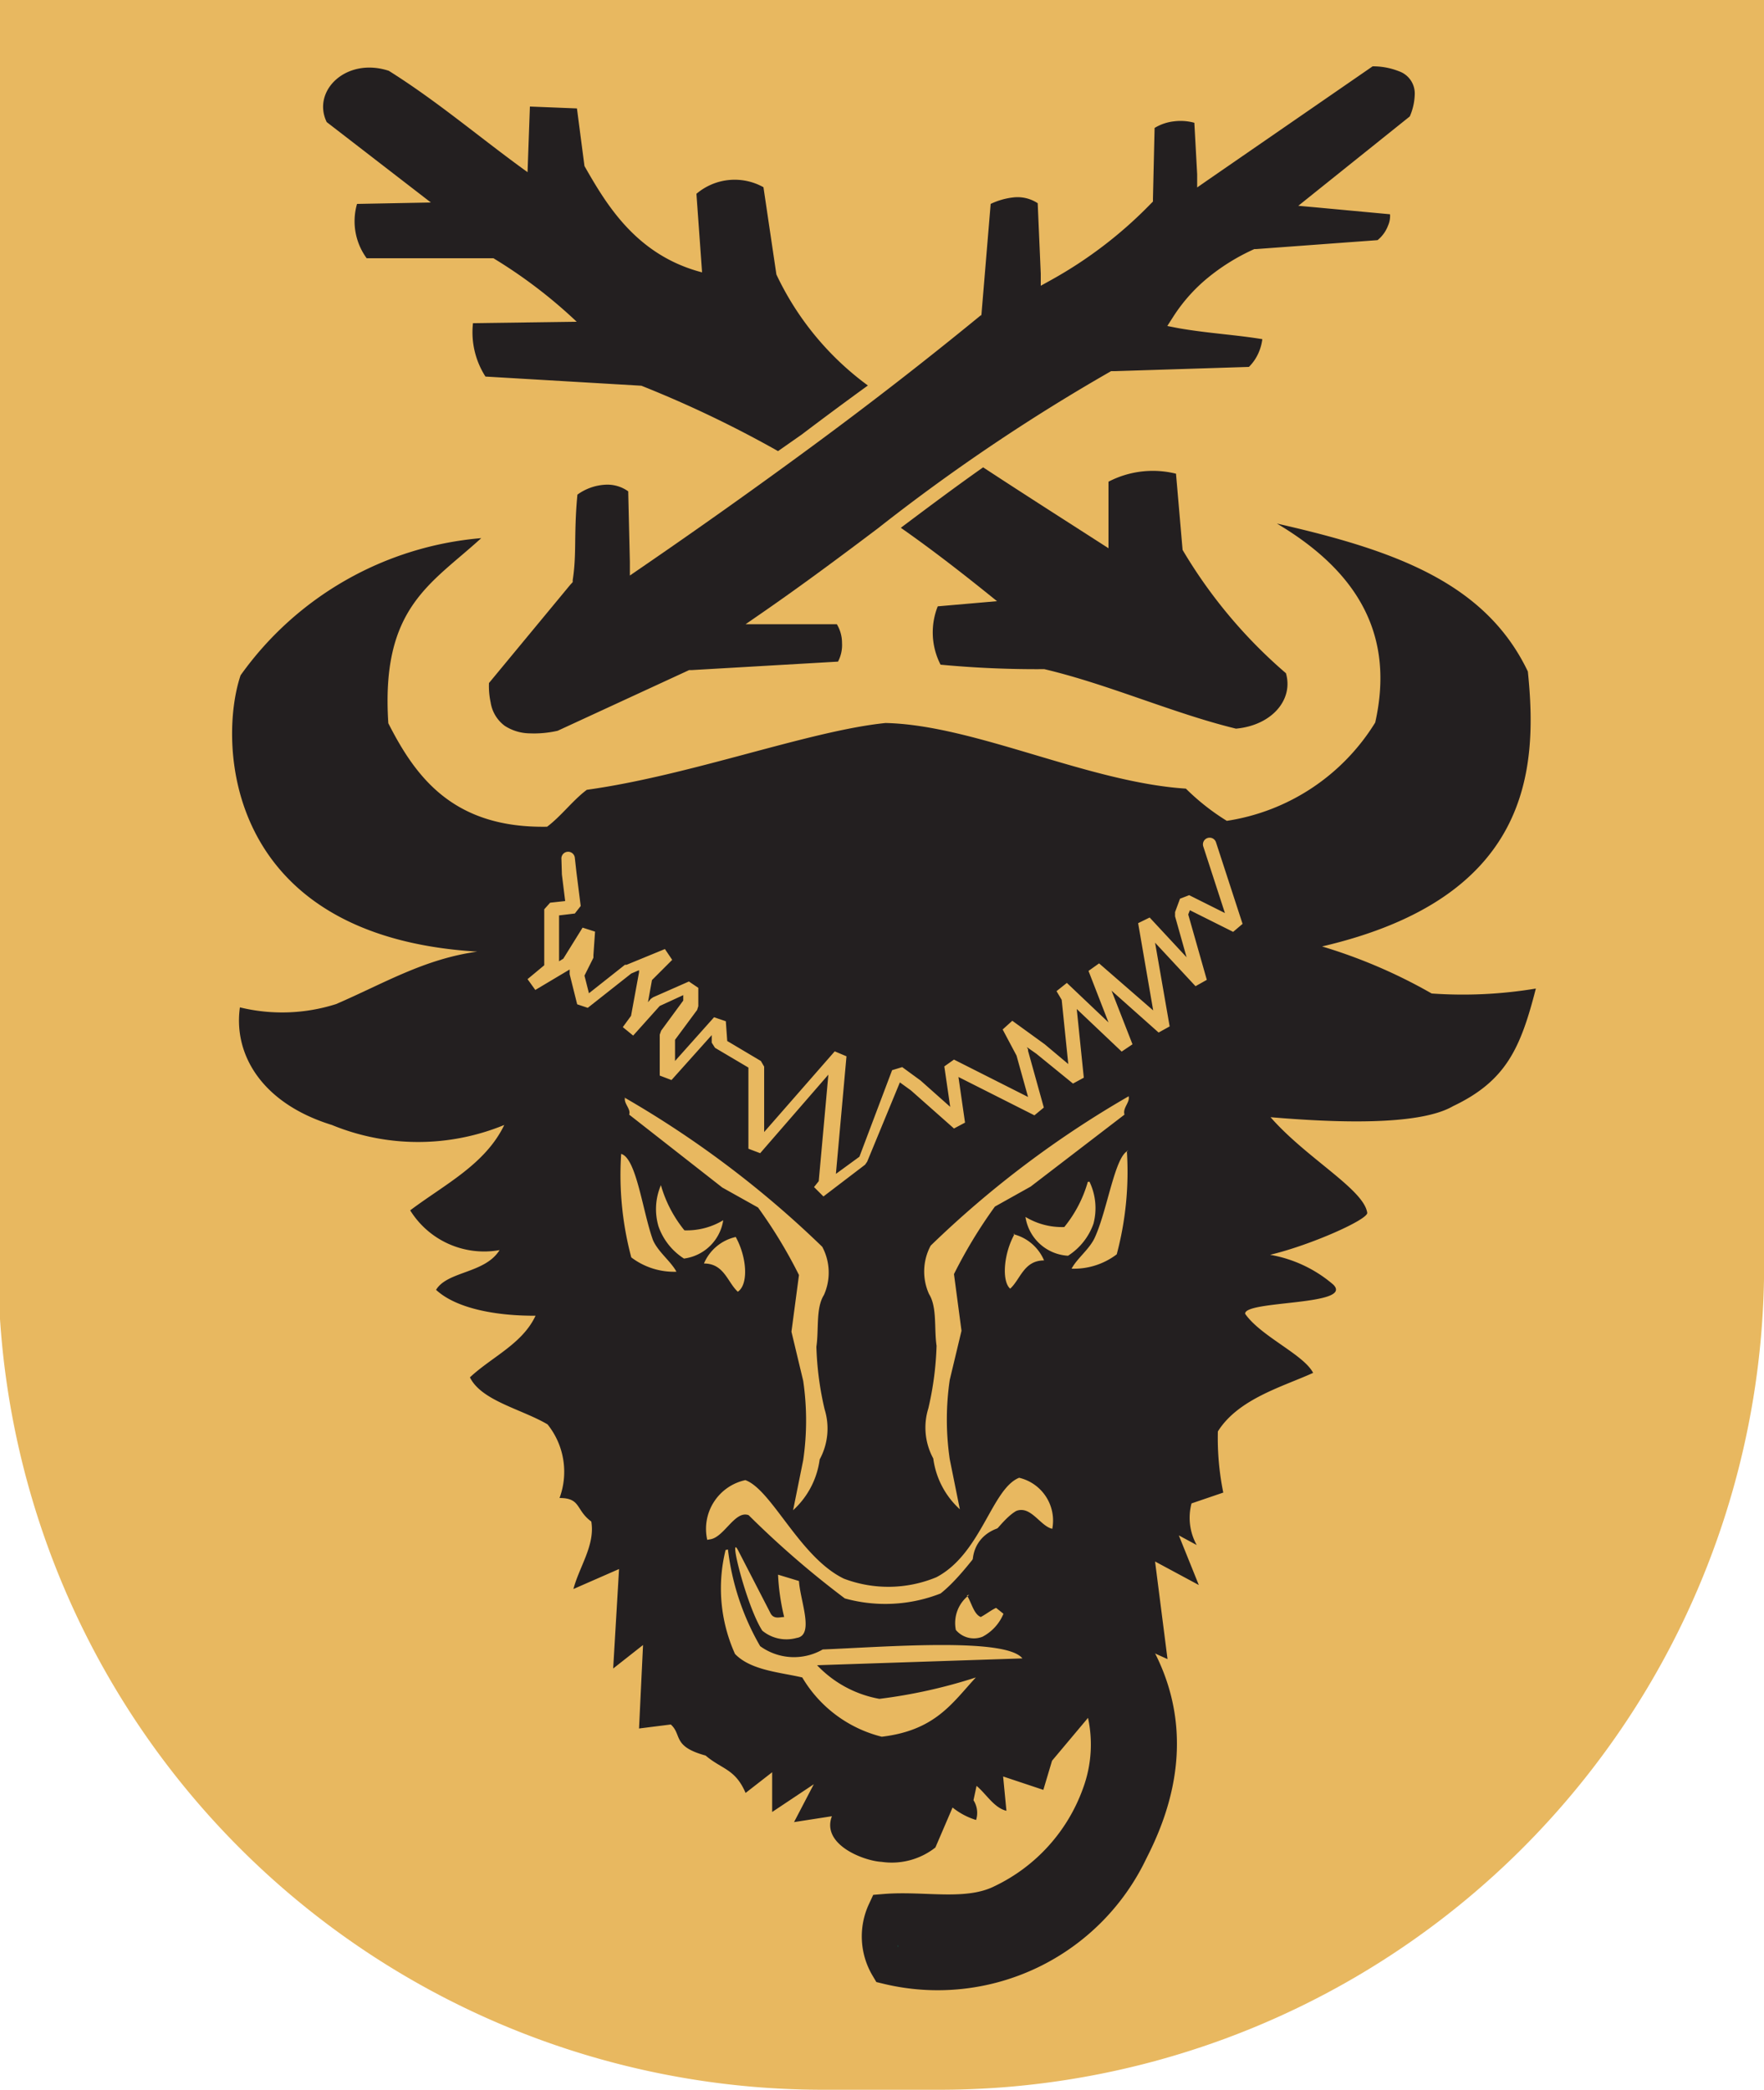 <svg id="Layer_1" data-name="Layer 1" xmlns="http://www.w3.org/2000/svg" viewBox="0 0 75 88.85"><defs><style>.cls-1{fill:#e8b860;}.cls-1,.cls-2,.cls-3{fill-rule:evenodd;}.cls-2{fill:#231f20;}.cls-3{fill:#009971;}.cls-4{fill:none;stroke:#231f20;stroke-miterlimit:22.93;stroke-width:1.49px;}</style></defs><title>footer-logo</title><path class="cls-1" d="M260.59,377.61h75V432h0a35.07,35.07,0,0,1-35,34.46h-5.07a35.07,35.07,0,0,1-35-34.46h0V377.61Z" transform="translate(-260.59 -377.61)"/><path class="cls-2" d="M281.05,400.49a14,14,0,0,0-10.23,5.83c-.95,2.79-.77,11.1,10.06,11.75-2.27.32-3.94,1.34-6,2.23a7.57,7.57,0,0,1-4.09.14c-.28,2,.93,4.08,3.91,5a9.64,9.64,0,0,0,7.33,0c-.81,1.68-2.54,2.53-4,3.63a3.7,3.7,0,0,0,3.8,1.69c-.62,1-2.22.89-2.7,1.69.85.79,2.54,1.11,4.23,1.1-.56,1.2-1.86,1.75-2.79,2.62.49,1,2.2,1.35,3.3,2a3.22,3.22,0,0,1,.51,3.13c.92,0,.68.51,1.35,1,.17,1-.51,1.92-.76,2.87l1.94-.85-.25,4.23,1.27-1-.17,3.55,1.35-.17c.49.44.05.93,1.48,1.32.69.59,1.26.56,1.7,1.59l1.13-.88v1.69l1.77-1.18-.84,1.61,1.61-.25c-.46,1.21,1.36,1.9,2.11,1.94a3,3,0,0,0,2.29-.61l.73-1.7a3,3,0,0,0,1,.53,1,1,0,0,0-.11-.84l.13-.61c.42.35.74.93,1.27,1.06l-.14-1.46,1.71.57.37-1.24,1.62-1.93,2.36-2.81.93.42L309.7,444l1.86,1-.85-2.11.76.41a2.39,2.39,0,0,1-.22-1.77l1.35-.46a11.6,11.6,0,0,1-.23-2.6c.87-1.39,2.78-1.91,4.05-2.49-.4-.78-2.22-1.55-2.89-2.51-.06-.58,4.64-.34,3.75-1.24a5.58,5.58,0,0,0-2.69-1.27c1.73-.41,4.19-1.51,4.13-1.79-.15-1-2.59-2.32-4.11-4.06,2.6.22,6.28.39,7.76-.47,2.25-1.07,2.87-2.46,3.52-5a18.83,18.83,0,0,1-4.43.21,22.23,22.23,0,0,0-4.66-2c8.88-2.07,9.18-7.52,8.75-11.69-1.82-3.81-5.74-5.17-10.67-6.29,3.52,2.09,5,4.81,4.18,8.46a9,9,0,0,1-6.31,4.18,9.77,9.77,0,0,1-1.74-1.37c-4.16-.27-9-2.71-12.77-2.79-3.25.33-8.29,2.23-12.7,2.84-.59.44-1.1,1.13-1.69,1.57-4,.07-5.59-2.12-6.75-4.4-.32-4.91,1.79-5.9,3.94-7.86m3.42,13.64a.28.28,0,0,1,.57-.06l.07.63h0l.18,1.42-.25.32-.67.08,0,1.95.18-.11.82-1.32.53.17-.07,1,0,.11-.38.76.19.75,1.53-1.21.07,0,1.63-.67.31.46-.86.86-.17.94.12-.14.1-.07,1.52-.67.4.27,0,.78-.05.16-.94,1.27v.9l1.66-1.86.5.17.06.84,1.43.85.14.24v2.78l3-3.43.5.21-.45,5,1-.73,1.39-3.68.43-.13.78.57,0,0,1.26,1.12-.25-1.72.41-.29,3.15,1.59-.49-1.76-.59-1.11.41-.37,1.38,1h0l1,.84-.28-2.73-.22-.37.44-.35,1.77,1.68-.85-2.19.45-.32,2.3,2-.64-3.71.49-.24,1.57,1.69-.49-1.74v-.18l.21-.57.39-.15,1.52.76-.92-2.83a.28.28,0,1,1,.54-.18l1.13,3.47-.4.34-1.84-.92-.07.18.79,2.78-.48.27-1.72-1.85.62,3.56-.47.26-2-1.78.89,2.28-.46.31-1.91-1.81.3,2.92-.46.25-1.56-1.27-.4-.28.05.1,0,.06.67,2.41-.4.33-3.23-1.63.28,1.94-.47.25-1.83-1.62-.47-.34L297.46,427l-.09.13-1.77,1.35-.4-.4.2-.25.41-4.53-2.9,3.34-.5-.19V423l-1.42-.84-.14-.22,0-.32-1.71,1.91-.5-.19v-1.74l.06-.17.94-1.28v-.23l-1,.46-1.13,1.26-.44-.36.35-.48.34-1.85,0-.09-.33.14-1.85,1.46-.45-.15-.32-1.28,0-.2,0,0-1.46.87-.33-.46.71-.59,0-2.38.25-.28.64-.07-.14-1.13h0Zm2.69,10.14a42.78,42.78,0,0,1,8.4,6.34,2.33,2.33,0,0,1,.07,2.05c-.35.56-.21,1.46-.32,2.2a13.32,13.32,0,0,0,.35,2.66,2.75,2.75,0,0,1-.21,2.13,3.54,3.54,0,0,1-1.13,2.16l.43-2.13a11.64,11.64,0,0,0,0-3.37l-.5-2.09.32-2.41a20.56,20.56,0,0,0-1.74-2.87l-1.52-.85L287.34,425C287.43,424.76,287.08,424.51,287.17,424.26Zm21.41-.05a42.78,42.78,0,0,0-8.4,6.34,2.33,2.33,0,0,0-.07,2.06c.35.56.21,1.46.32,2.2a13.33,13.33,0,0,1-.35,2.66,2.75,2.75,0,0,0,.21,2.13,3.54,3.54,0,0,0,1.13,2.16l-.43-2.13a11.64,11.64,0,0,1,0-3.37l.5-2.09-.32-2.41a20.56,20.56,0,0,1,1.74-2.87l1.52-.85L308.4,425C308.31,424.71,308.66,424.46,308.57,424.21ZM288.69,428a5.37,5.37,0,0,0,1,1.92,3,3,0,0,0,1.65-.43,1.94,1.94,0,0,1-1.67,1.63,2.67,2.67,0,0,1-1.08-1.36A2.59,2.59,0,0,1,288.69,428ZM287,426.67a13.62,13.62,0,0,0,.43,4.4,3,3,0,0,0,1.92.61c-.24-.45-.78-.84-1-1.35C287.91,429.11,287.65,426.85,287,426.67Zm4.84,3.54a1.92,1.92,0,0,0-1.32,1.12c.86,0,1,.8,1.44,1.2C292.42,432.22,292.35,431.07,291.87,430.2Zm15-2.35a5.37,5.37,0,0,1-1,1.92,3,3,0,0,1-1.65-.43A1.94,1.94,0,0,0,306,431a2.67,2.67,0,0,0,1.08-1.36A2.59,2.59,0,0,0,306.91,427.85Zm1.66-1.32a13.61,13.61,0,0,1-.43,4.4,3,3,0,0,1-1.92.61c.24-.45.78-.84,1-1.35C307.69,429,308,426.71,308.57,426.53Zm-4.84,3.54a1.92,1.92,0,0,1,1.32,1.12c-.86,0-1,.8-1.44,1.2C303.18,432.09,303.25,430.93,303.73,430.07Zm-13,13a2.12,2.12,0,0,1,1.62-2.54c1.13.41,2.31,3.28,4.19,4.19a5.33,5.33,0,0,0,3.93-.06c1.91-1,2.35-3.76,3.52-4.23a1.87,1.87,0,0,1,1.41,2.17c-.51-.11-.91-1-1.53-.76-.83.46-2,2.55-3.22,3.51a6.44,6.44,0,0,1-4.07.21,39.51,39.51,0,0,1-4.09-3.54C291.83,441.81,291.37,443,290.76,443.06Zm.78.43a6.79,6.79,0,0,0,.4,4.42c.67.7,1.92.78,2.86,1a5.47,5.47,0,0,0,3.38,2.52c2.28-.27,3-1.44,4-2.52a22.14,22.14,0,0,1-4.1.91,4.83,4.83,0,0,1-2.65-1.43l8.73-.29c-.71-.9-5.8-.49-8.49-.38a2.45,2.45,0,0,1-2.66-.14A10.72,10.72,0,0,1,291.54,443.49Zm.56.07c-.49-1,.31,2.29,1,3.36a1.61,1.61,0,0,0,1.46.31c.77-.11.15-1.58.1-2.42l-.89-.27a9.5,9.5,0,0,0,.26,1.8c-.19,0-.46.12-.6-.2Zm9.7,1.86c.2.31.29.8.59.92.39-.21.65-.49,1.07-.48a1.94,1.94,0,0,1-1,1.32,1,1,0,0,1-1.13-.29A1.49,1.49,0,0,1,301.8,445.42Z" transform="translate(-260.59 -377.61)"/><path class="cls-2" d="M284.83,402.48l-3.45,4.17a3.25,3.25,0,0,0,.07.82,1.53,1.53,0,0,0,.6,1,2,2,0,0,0,1.06.32,4.5,4.5,0,0,0,1.19-.11l5.59-2.58.05,0H290l6.22-.36a1.52,1.52,0,0,0,.17-.79,1.54,1.54,0,0,0-.22-.8l-2.88,0h-1l.81-.56c1.63-1.13,3.23-2.32,4.82-3.52a81.27,81.27,0,0,1,9.91-6.68l.06,0H308l5.69-.18a1.92,1.92,0,0,0,.41-.6,2.07,2.07,0,0,0,.16-.58c-.55-.09-1.09-.15-1.63-.21s-1.28-.14-1.95-.26l-.46-.09.25-.39a7.07,7.07,0,0,1,1.45-1.64,8.79,8.79,0,0,1,2-1.24l.05,0H314l5.16-.38a1.46,1.46,0,0,0,.45-.63,1,1,0,0,0,.08-.47l-3.12-.29-.78-.07.61-.49,4.13-3.31a2.51,2.51,0,0,0,.21-.92,1,1,0,0,0-.67-1,3,3,0,0,0-1.12-.21l-7,4.83-.46.32,0-.56-.12-2.19a2.22,2.22,0,0,0-.87-.06,2,2,0,0,0-.82.28l-.07,3v.13l-.09.09a18.18,18.18,0,0,1-4.23,3.24l-.45.25,0-.51-.13-3a1.56,1.56,0,0,0-1-.25,3,3,0,0,0-1,.28l-.4,4.8V391l-.11.09c-2.32,1.9-4.67,3.72-7.06,5.48s-4.81,3.48-7.29,5.18l-.48.33v-.58l-.07-3a1.52,1.52,0,0,0-1-.28,2.22,2.22,0,0,0-1.16.42c-.06.62-.08,1.17-.09,1.72s0,1.23-.11,1.91v.09ZM297.49,394a12.4,12.4,0,0,1-3.89-4.72l-.55-3.71a2.51,2.51,0,0,0-2.85.28l.24,3.34c-2.81-.73-4.08-2.91-5-4.52l-.32-2.45-2-.08-.1,2.79c-2-1.44-3.81-3-5.9-4.31-1.81-.59-3.28.85-2.64,2.18l4.43,3.42-3.14.06a2.66,2.66,0,0,0,.41,2.31l5.39,0a21,21,0,0,1,3.54,2.7l-4.41.06a3.48,3.48,0,0,0,.53,2.27l6.63.39a47.74,47.74,0,0,1,5.81,2.78l1-.7Q296.11,395,297.49,394Zm17.77,12.23a21,21,0,0,1-4.39-5.24l-.28-3.24a4.09,4.09,0,0,0-2.87.34l0,2.83c-1.55-1-3.44-2.2-5.33-3.44-1.18.83-2.34,1.7-3.5,2.57,1.43,1,2.78,2.06,4.09,3.12l-2.52.22a3,3,0,0,0,.12,2.48,43.45,43.45,0,0,0,4.41.19c2.72.64,5.48,1.88,8.15,2.53C314.67,408.45,315.6,407.35,315.26,406.22Z" transform="translate(-260.59 -377.61)"/><path class="cls-3" d="M302.92,445l2.42,1.94a6.12,6.12,0,0,1,2,6.95,8.11,8.11,0,0,1-4.13,4.58c-1.47.74-3.31.27-5,.41a2.52,2.52,0,0,0,.12,2.35,9.08,9.08,0,0,0,10.33-4.93c.92-1.8,2.58-5.77-.82-9.86a38.33,38.33,0,0,0-3.46-3.23C302.93,443.08,302.31,443.59,302.92,445Z" transform="translate(-260.59 -377.61)"/><path class="cls-4" d="M302.92,445l2.42,1.94a6.12,6.12,0,0,1,2,6.95,8.11,8.11,0,0,1-4.13,4.58c-1.47.74-3.31.27-5,.41a2.52,2.52,0,0,0,.12,2.35,9.08,9.08,0,0,0,10.33-4.93c.92-1.8,2.58-5.77-.82-9.86a38.33,38.33,0,0,0-3.46-3.23C302.93,443.08,302.31,443.59,302.92,445Z" transform="translate(-260.59 -377.61)"/><path class="cls-4" d="M303.32,445.29c.23-.31.24-.82.47-1.13s.68-.43.91-.75" transform="translate(-260.59 -377.61)"/><path class="cls-4" d="M304.06,445.89c.23-.31.24-.82.47-1.13s.68-.43.91-.75" transform="translate(-260.59 -377.61)"/><path class="cls-4" d="M305.05,446.69c.23-.31.24-.82.47-1.13s.68-.43.91-.75" transform="translate(-260.59 -377.61)"/><path class="cls-4" d="M305.56,447.15c.29-.26.41-.75.7-1s.76-.28,1.05-.53" transform="translate(-260.59 -377.61)"/><path class="cls-4" d="M306.21,447.93c.29-.26.41-.75.7-1s.76-.28,1.05-.53" transform="translate(-260.59 -377.61)"/><path class="cls-4" d="M306.7,448.62c.35-.17.6-.61,1-.77s.81-.06,1.16-.22" transform="translate(-260.59 -377.61)"/><path class="cls-4" d="M307.45,450.35c.39,0,.8-.29,1.19-.29s.75.29,1.14.29" transform="translate(-260.59 -377.61)"/><path class="cls-4" d="M307.62,451.26c.38.07.84-.14,1.22-.08s.69.42,1.07.49" transform="translate(-260.59 -377.61)"/><path class="cls-4" d="M307.68,452.3c.36.16.85.06,1.21.21s.57.57.92.73" transform="translate(-260.59 -377.61)"/><path class="cls-4" d="M307.32,453.69c.36.16.85.06,1.21.22s.57.57.92.73" transform="translate(-260.59 -377.61)"/><path class="cls-4" d="M307.07,454.75c.28.27.78.34,1.06.61s.34.73.62,1" transform="translate(-260.59 -377.61)"/><line class="cls-4" x1="46.74" y1="71.74" x2="48.6" y2="71.14"/><path class="cls-4" d="M298.93,459.11c.06.39.54.77.6,1.15s-.31.78-.25,1.17" transform="translate(-260.59 -377.61)"/><path class="cls-4" d="M300.34,459.08c0,.39.37.77.41,1.15s-.21.78-.17,1.16" transform="translate(-260.59 -377.61)"/><path class="cls-4" d="M301.48,459c0,.39.37.77.41,1.15s-.21.78-.17,1.16" transform="translate(-260.59 -377.61)"/><path class="cls-4" d="M302.72,458.71c0,.39.37.77.41,1.15s-.21.78-.17,1.16" transform="translate(-260.59 -377.61)"/><path class="cls-4" d="M303.8,458.25c0,.39.55.83.59,1.21s-.07.75,0,1.14" transform="translate(-260.59 -377.61)"/><path class="cls-4" d="M304.63,457.64c.18.35.62.58.8.93s.08.8.25,1.15" transform="translate(-260.59 -377.61)"/><path class="cls-4" d="M305.58,456.81c.22.32.69.5.91.82s.18.79.4,1.11" transform="translate(-260.59 -377.61)"/><path class="cls-4" d="M306.34,455.9c.27.28.77.38,1,.66s.31.75.57,1" transform="translate(-260.59 -377.61)"/></svg>